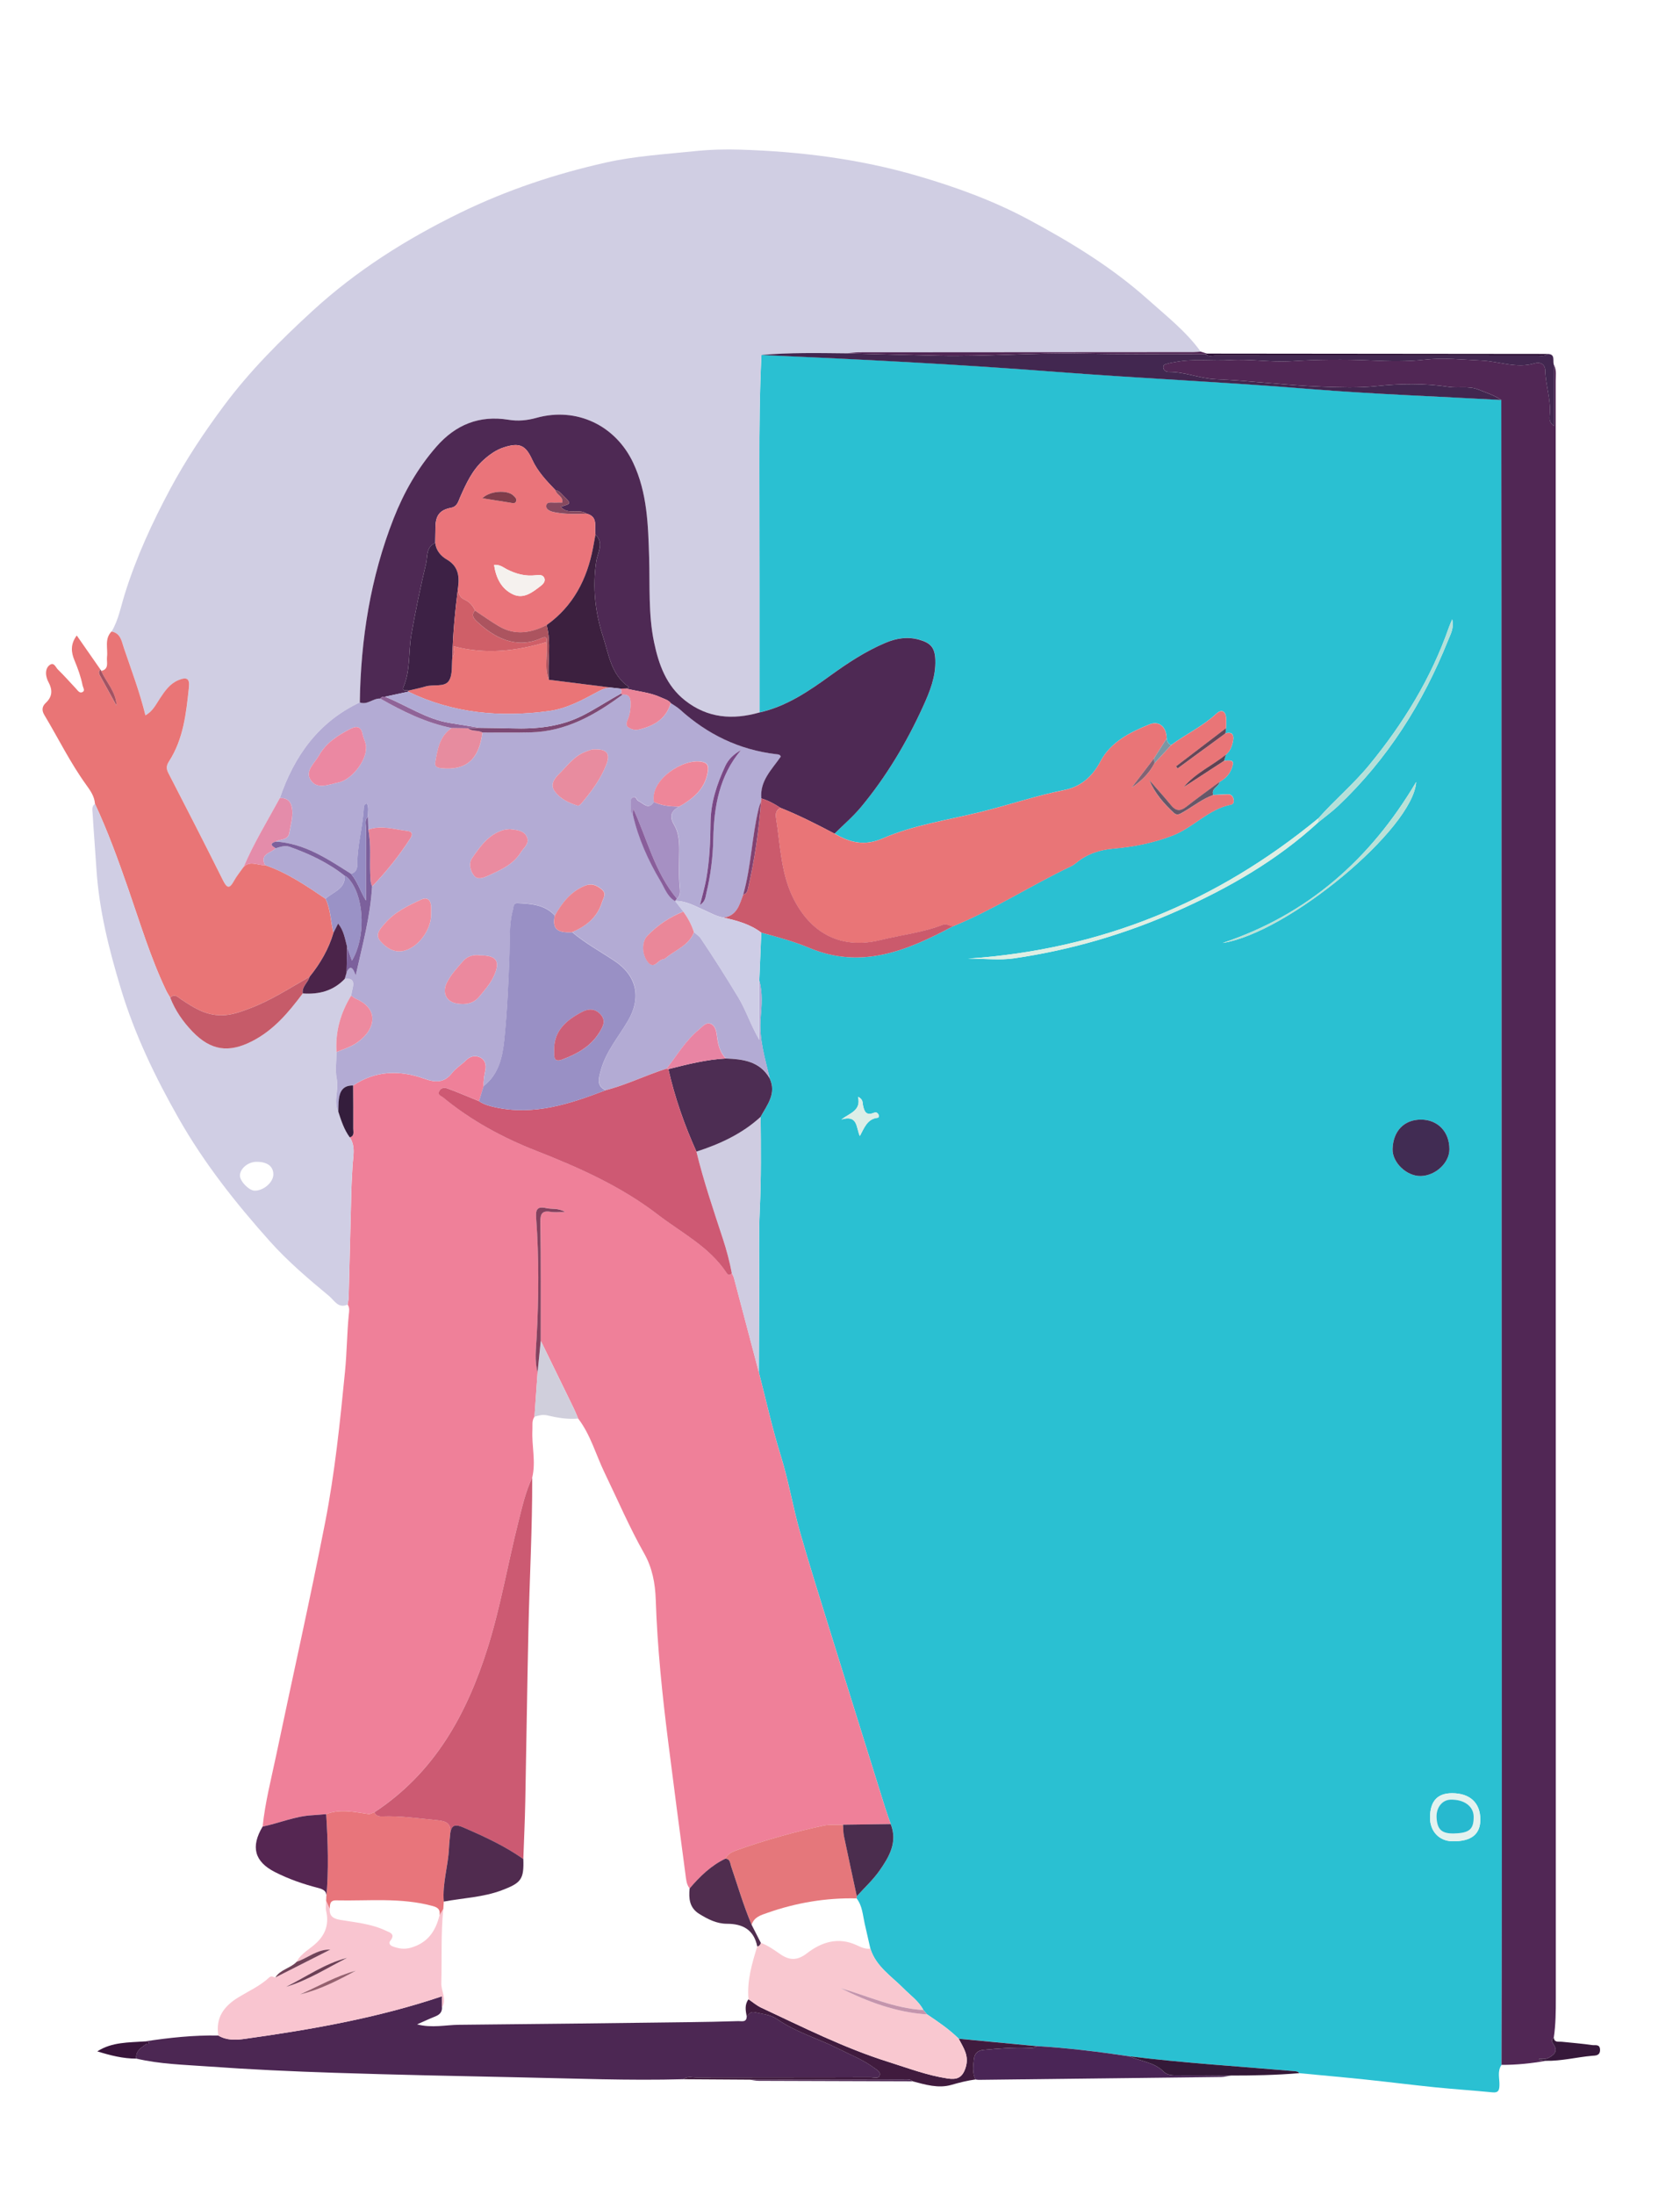 <?xml version="1.0" encoding="UTF-8"?>
<svg id="Layer_2" data-name="Layer 2" xmlns="http://www.w3.org/2000/svg" viewBox="0 0 798 1042">
  <defs>
    <style>
      .cls-1 {
        fill: #341d3c;
      }

      .cls-1, .cls-2, .cls-3, .cls-4, .cls-5, .cls-6, .cls-7, .cls-8, .cls-9, .cls-10, .cls-11, .cls-12, .cls-13, .cls-14, .cls-15, .cls-16, .cls-17, .cls-18, .cls-19, .cls-20, .cls-21, .cls-22, .cls-23, .cls-24, .cls-25, .cls-26, .cls-27, .cls-28, .cls-29, .cls-30, .cls-31, .cls-32, .cls-33, .cls-34, .cls-35, .cls-36, .cls-37, .cls-38, .cls-39, .cls-40, .cls-41, .cls-42, .cls-43, .cls-44, .cls-45, .cls-46, .cls-47, .cls-48, .cls-49, .cls-50, .cls-51, .cls-52, .cls-53, .cls-54, .cls-55, .cls-56, .cls-57, .cls-58, .cls-59, .cls-60, .cls-61, .cls-62, .cls-63, .cls-64, .cls-65, .cls-66, .cls-67, .cls-68, .cls-69, .cls-70, .cls-71, .cls-72, .cls-73, .cls-74, .cls-75, .cls-76, .cls-77, .cls-78, .cls-79, .cls-80, .cls-81, .cls-82, .cls-83, .cls-84, .cls-85, .cls-86, .cls-87, .cls-88, .cls-89 {
        stroke-width: 0px;
      }

      .cls-2 {
        fill: #704359;
      }

      .cls-3 {
        fill: #96606e;
      }

      .cls-4 {
        fill: #d0cfdc;
      }

      .cls-5 {
        fill: #d0cee3;
      }

      .cls-6 {
        fill: #b3abd4;
      }

      .cls-7 {
        fill: #2d1137;
      }

      .cls-8 {
        fill: #e98498;
      }

      .cls-9 {
        fill: #512755;
      }

      .cls-10 {
        fill: #ea8799;
      }

      .cls-11 {
        fill: #3d2145;
      }

      .cls-12 {
        fill: #5e4253;
      }

      .cls-13 {
        fill: #ee8c9d;
      }

      .cls-14 {
        fill: #6c3f55;
      }

      .cls-15 {
        fill: #2ac0d2;
      }

      .cls-16 {
        fill: #e5777b;
      }

      .cls-17 {
        fill: #ea7577;
      }

      .cls-18 {
        fill: #cfcce1;
      }

      .cls-19 {
        fill: #27b9cf;
      }

      .cls-20 {
        fill: #675768;
      }

      .cls-21 {
        fill: #4b244a;
      }

      .cls-22 {
        fill: #bae1d7;
      }

      .cls-23 {
        fill: #a25363;
      }

      .cls-24 {
        fill: #c495ad;
      }

      .cls-25 {
        fill: #cc5a72;
      }

      .cls-26 {
        fill: #cecde6;
      }

      .cls-27 {
        fill: #c65b69;
      }

      .cls-28 {
        fill: #4a2556;
      }

      .cls-29 {
        fill: #86495f;
      }

      .cls-30 {
        fill: #7f3d4b;
      }

      .cls-31 {
        fill: #e884a3;
      }

      .cls-32 {
        fill: #654758;
      }

      .cls-33 {
        fill: #dceee7;
      }

      .cls-34 {
        fill: #cc5f78;
      }

      .cls-35 {
        fill: #ea747a;
      }

      .cls-36 {
        fill: #341938;
      }

      .cls-37 {
        fill: #eb88a2;
      }

      .cls-38 {
        fill: #38153a;
      }

      .cls-39 {
        fill: #502d4f;
      }

      .cls-40 {
        fill: #e97577;
      }

      .cls-41 {
        fill: #a690c3;
      }

      .cls-42 {
        fill: #f5f1ee;
      }

      .cls-43 {
        fill: #e78c9f;
      }

      .cls-44 {
        fill: #4d2d53;
      }

      .cls-45 {
        fill: #d0cee4;
      }

      .cls-46 {
        fill: #ce5973;
      }

      .cls-47 {
        fill: #7d4974;
      }

      .cls-48 {
        fill: #ee8699;
      }

      .cls-49 {
        fill: #f9c5d0;
      }

      .cls-50 {
        fill: #9990c5;
      }

      .cls-51 {
        fill: #eb8598;
      }

      .cls-52 {
        fill: #7c96a3;
      }

      .cls-53 {
        fill: #502b4f;
      }

      .cls-54 {
        fill: #e8757b;
      }

      .cls-55 {
        fill: #ed8a9f;
      }

      .cls-56 {
        fill: #ea8490;
      }

      .cls-57 {
        fill: #b5e0d9;
      }

      .cls-58 {
        fill: #36183a;
      }

      .cls-59 {
        fill: #e88c9f;
      }

      .cls-60 {
        fill: #7c609c;
      }

      .cls-61 {
        fill: #ac545f;
      }

      .cls-62 {
        fill: #b0aad4;
      }

      .cls-63 {
        fill: #4e2954;
      }

      .cls-64 {
        fill: #906498;
      }

      .cls-65 {
        fill: #3c203f;
      }

      .cls-66 {
        fill: #895e9b;
      }

      .cls-67 {
        fill: #794885;
      }

      .cls-68 {
        fill: #836373;
      }

      .cls-69 {
        fill: #ef8099;
      }

      .cls-70 {
        fill: #83415e;
      }

      .cls-71 {
        fill: #b1a9d3;
      }

      .cls-72 {
        fill: #552652;
      }

      .cls-73 {
        fill: #814271;
      }

      .cls-74 {
        fill: #4b2d4e;
      }

      .cls-75 {
        fill: #401b3e;
      }

      .cls-76 {
        fill: #cf5f68;
      }

      .cls-77 {
        fill: #e4f2ef;
      }

      .cls-78 {
        fill: #412c53;
      }

      .cls-79 {
        fill: #cb5a6c;
      }

      .cls-80 {
        fill: #9a92c6;
      }

      .cls-81 {
        fill: #e48caa;
      }

      .cls-82 {
        fill: #958cc3;
      }

      .cls-83 {
        fill: #f9c8d0;
      }

      .cls-84 {
        fill: #422750;
      }

      .cls-85 {
        fill: #ea8ba0;
      }

      .cls-86 {
        fill: #e97576;
      }

      .cls-87 {
        fill: #deeee3;
      }

      .cls-88 {
        fill: #4c2753;
      }

      .cls-89 {
        fill: #eb899e;
      }
    </style>
  </defs>
  <g id="Layer_1-2" data-name="Layer 1">
    <g>
      <path class="cls-15" d="M713.22,980.11c-2.1,3.04-.88,6.47-.98,9.7-.08,2.5-.6,3.61-3.37,3.33-9.05-.89-18.13-1.48-27.17-2.39-11-1.12-21.98-2.52-32.97-3.67-10.52-1.1-21.07-2.03-31.6-3.04-.67-.95-1.71-.9-2.69-.99-26.03-2.27-52.13-3.82-78.07-7.04-14.61-2.15-29.26-3.99-44.01-4.83-12.32-1.17-24.64-2.33-36.96-3.5-4.53-4.48-9.78-8.02-15.03-11.55-.59-.7-1.18-1.4-1.78-2.09-2.18-4.21-6.06-6.85-9.27-10.1-5.81-5.89-13.2-10.47-15.88-18.98-.91-3.97-1.84-7.93-2.72-11.91-.92-4.11-1.1-8.45-3.83-11.97.04-.34.08-.68.11-1.03,3.65-4.05,7.73-7.78,10.83-12.21,4.56-6.52,8.66-13.48,5.27-22.05-.87-2.51-1.8-5-2.59-7.53-8.87-28.36-17.74-56.72-26.55-85.09-4.76-15.34-9.6-30.66-14-46.11-3.4-11.97-5.4-24.28-9.13-36.22-4.06-12.97-6.97-26.31-10.38-39.48.07-13.48.15-26.96.21-40.43.06-12.32-.33-24.65.25-36.94.7-14.64.53-29.25.4-43.88,3.1-5.68,7.65-11.03,4.3-18.24-2.2-9.44-5.16-18.67-4.32-28.7.49-5.82,1.01-11.86-.62-17.7.31-7.6.63-15.21.95-22.81,7.67,2.09,15.38,4.14,22.71,7.22,24.95,10.48,46.86,1.23,68.47-10.29,19.38-7.95,36.98-19.41,55.84-28.38.89-.42,1.75-.98,2.51-1.62,5.17-4.32,11.24-6.26,17.84-6.83,9.63-.82,19.07-2.71,28.07-6.2,9.79-3.79,16.99-12.59,27.76-14.67,1.28-.25,1.41-1.68,1.03-2.94-.39-1.28-1.27-1.97-2.56-1.95-2.32.04-4.64.2-6.96.31-1.2-3.13,2.63-3.83,3-6.2,2.43-1.42,4.43-3.22,5.52-5.91,1.6-3.94,1.06-4.61-3.39-4.09.29-.99.59-1.98.88-2.97,2.03-1.64,2.87-4,3.34-6.37.51-2.57-.06-4.7-3.56-3.71.09-.83.18-1.65.27-2.48,0-1.64.13-3.29,0-4.91-.28-3.51-2.45-3.97-4.62-1.94-6.44,6.02-14.44,9.7-21.43,14.88-1.51-.51-1.96-1.74-2.15-3.15-.13-5.34-3.51-8.54-8.21-6.63-9.24,3.77-18.41,8.32-23.3,17.63-3.79,7.21-9.39,11.96-16.93,13.47-13.54,2.72-26.57,7.17-39.91,10.46-15.62,3.86-31.77,6.15-46.54,12.56-8.78,3.81-15.61,1.95-22.88-2.29,4.21-4.19,8.8-8.07,12.58-12.62,12.08-14.54,21.7-30.67,29.52-47.85,3.17-6.96,6.07-14.09,5.79-21.99-.21-5.78-2.15-8.03-7.57-9.58-5.58-1.59-10.84-.77-16.05,1.43-9.41,3.97-17.87,9.5-26.11,15.48-10.38,7.52-20.97,14.75-33.81,17.61-.01-39.11.02-78.22-.06-117.33-.04-17.46.12-34.91.98-52.35,46.82,2.06,93.62,4.42,140.36,8.04,39.85,3.08,79.8,4.81,119.65,8.07,30.42,2.48,60.95,3.55,91.43,5.25.03,31.12.07,62.23.08,93.35.06,199.19.13,398.39.17,597.58,0,33.11-.09,66.22-.14,99.33ZM626.21,388.43c-48,39.47-102.75,62.26-166.39,66.6,8.28,0,15.16.82,21.79-.14,27.07-3.93,53.16-11.57,78.12-22.74,24.07-10.77,46.8-23.78,66.37-41.76,3.18-2.61,6.54-5.04,9.53-7.86,23.42-22.18,40.26-48.78,52.2-78.58,1.15-2.88,2.94-5.85,1.95-9.96-.69,1.67-1.17,2.7-1.54,3.76-8.47,24.26-21.7,45.73-37.96,65.5-7.41,9.01-16.38,16.48-24.07,25.19ZM688.47,545.51c0-8.3-5.51-14.06-13.48-14.08-8.03-.02-13.27,5.41-13.51,13.99-.18,6.4,6.72,12.97,13.44,12.79,7.03-.19,13.55-6.29,13.55-12.7ZM580.75,447.59c31.04-4.76,90.47-54.2,91.94-76.42-21.89,36.91-51.7,63-91.94,76.42ZM703.16,863.66c0-7.92-4.94-12.52-13.44-12.51-6.96,0-10.41,3.8-10.47,11.5-.05,6.55,4.33,11.22,10.62,11.32,8.9.15,13.29-3.26,13.29-10.32ZM408.42,539.23c2.11-3.85,3.47-8.15,8.57-8.69.49-.05.59-1.09.16-1.74-.54-.81-1.22-.96-2.12-.59-3.67,1.5-4.54-.72-5.14-3.69-.23-1.15.14-2.73-2.33-3.91,1.58,6.57-3.89,7.71-7.91,10.76,7.88-2.31,6.92,3.67,8.76,7.86Z"/>
      <path class="cls-5" d="M361.67,168.5c-.86,17.44-1.01,34.89-.98,52.35.08,39.11.05,78.22.06,117.33-12.69,3.61-24.66,2.73-35.38-5.74-8.89-7.03-12.46-17.02-14.67-27.55-2.79-13.28-1.94-26.83-2.35-40.28-.47-15.31-.84-30.62-7.56-44.9-8.4-17.87-26.97-26.65-45.96-21.38-4.42,1.23-8.72,1.65-13.27.91-13.79-2.23-25.04,2.24-34.26,12.77-8.89,10.16-15.43,21.66-20.32,34.1-11.02,28.03-15.62,57.29-16.07,87.3-19.66,9.27-31.15,25.38-37.98,45.39-5.9,10.84-12.38,21.38-17.23,32.78-1.52,2.17-3.24,4.24-4.52,6.55-2.05,3.72-3.25,3.72-5.21-.22-8.52-17.08-17.24-34.07-26-51.03-1.07-2.08-.9-3.57.33-5.46,6.93-10.7,8.17-23,9.47-35.22.44-4.18-1.07-4.99-5.09-3.3-4.05,1.7-6.39,5.18-8.69,8.66-1.89,2.86-3.37,6.07-6.88,8.01-2.72-11.08-6.67-21.48-10.24-31.99-1.07-3.14-1.51-7.02-5.86-7.8,3.25-5.48,4.37-11.72,6.22-17.68,5.44-17.51,13.08-34.06,21.71-50.16,7.45-13.88,16.18-26.97,25.61-39.61,12.25-16.42,26.61-30.73,41.66-44.55,21.1-19.39,44.95-34.39,70.55-46.86,22-10.71,45.09-18.38,68.91-23.74,13.86-3.12,28.08-3.95,42.2-5.42,7.32-.76,14.59-.96,21.85-.73,28.49.9,56.58,4.41,84.08,12.43,18.23,5.31,36.01,11.78,52.66,20.7,20.13,10.79,39.67,22.66,56.86,38.04,8.77,7.85,18.06,15.07,25.02,24.72-1.16.08-2.31.23-3.47.23-52.93.04-105.86.05-158.79.1-1.98,0-3.95.31-5.93.47-13.5-.14-27-.42-40.47.79Z"/>
      <path class="cls-69" d="M360.44,651.37c3.41,13.18,6.32,26.51,10.38,39.48,3.73,11.94,5.73,24.25,9.13,36.22,4.39,15.45,9.24,30.77,14,46.11,8.8,28.38,17.68,56.73,26.55,85.09.79,2.53,1.73,5.02,2.6,7.53-7.55.1-15.1.21-22.64.31-3.15.13-6.39-.2-9.43.46-13.76,2.98-27.31,6.76-40.6,11.47-2.4.85-4.69,1.71-5.88,4.2-6.82,3.31-12.13,8.43-16.96,14.13-1.54-1.88-1.67-4.26-1.97-6.47-2.8-20.96-5.55-41.93-8.2-62.91-2.84-22.48-5.19-45.01-5.94-67.68-.25-7.67-1.62-15.09-5.47-21.9-7.02-12.41-12.62-25.51-18.82-38.33-4.15-8.59-6.64-18.01-12.55-25.75-.72-1.67-1.38-3.37-2.18-5.01-5.18-10.65-10.39-21.28-15.59-31.92-.01-18.79.14-37.57-.17-56.35-.07-4.34,1.11-5.51,5.14-4.85,1.87.31,3.82.05,6.6.05-3.34-1.99-6.28-1.21-8.94-1.82-4.51-1.04-5.08.86-4.79,4.82,1.36,18.75,1.23,37.51.23,56.29-.3,5.57-1.08,11.26.43,16.83-.5,7.03-.99,14.05-1.49,21.08-1.36,1.92-.86,4.13-.98,6.24-.41,7.54,1.74,15.1-.09,22.63-3.21,6.76-4.77,13.95-6.61,21.19-5.01,19.74-8.36,39.87-14.47,59.36-9.95,31.72-25.28,59.53-53.89,78.31-.93.31-1.9.98-2.77.86-6.72-.94-13.41-2.57-20.12.04-2.28.18-4.56.41-6.84.54-8.09.48-15.53,3.75-23.36,5.37,1.17-11.4,4.05-22.49,6.4-33.66,7.73-36.85,16.03-73.6,23.26-110.54,4.65-23.72,7.11-47.81,9.48-71.89.88-8.94.9-17.92,1.78-26.84.16-1.59.54-3.33-.55-4.84.17-1.14.47-2.28.5-3.42.45-17.03.86-34.06,1.29-51.09.09-3.63.37-7.26.53-10.87.21-4.65,1.65-9.58-1.28-14,2.35-.65,1.63-2.65,1.65-4.15.06-6.82-.03-13.64-.06-20.46,10.67-7.12,22.12-7.39,33.76-3.22,5.26,1.88,9.46,2.11,13.23-2.74,1.8-2.32,4.51-3.9,6.63-6,2.07-2.04,4.5-2.46,6.84-1.28,2.3,1.16,2.84,3.7,2.33,6.09-.53,2.46-.95,4.88-.8,7.4-.73,2.39-1.46,4.78-2.19,7.17-4.91-2-9.79-4.08-14.75-5.94-1.32-.49-3.03-.69-4.01.97-1.25,2.1.76,2.44,1.82,3.31,13.33,11,28.36,19.07,44.35,25.33,20.31,7.95,40.15,16.82,57.52,30.18,11.34,8.73,24.57,15.32,32.76,27.81.66,1,1.59,1.11,2.4.01.33.73.77,1.43.97,2.2,3.97,14.94,7.91,29.89,11.86,44.83Z"/>
      <path class="cls-9" d="M713.22,980.11c.05-33.11.15-66.22.14-99.33-.04-199.19-.11-398.39-.17-597.58-.01-31.12-.05-62.23-.08-93.35-3.42-2.29-7.31-3.55-11.09-5.03-4.47-1.75-9.24-.49-13.81-1.19-11.41-1.75-23-1.58-34.27-.37-8.78.94-17.41.59-26.01.28-16.82-.6-33.57-2.83-50.39-3.54-7.69-.32-14.76-3.57-22.42-3.47-1.02.01-2.38-.61-2.54-2.01-.19-1.68,1.33-1.67,2.35-1.99,1.09-.34,2.25-.48,3.38-.7,8.59-1.67,17.29-.37,25.94-.91,9.69-.6,19.47,1.11,29.08.51,12.63-.78,25.25-.9,37.81-.34,8.67.38,17.29.59,25.83-.38,8.97-1.02,17.78.03,26.66.41,8.46.36,16.74,3.96,25.4,1.31,2.61-.8,4.89.51,4.95,3.33.16,7.13,2.85,13.98,2.15,21.2-.17,1.74-.35,3.69,2.13,5.23v-28.72c1.14,2.37.7,4.9.7,7.36.04,255.79.05,511.58.06,767.37,0,6.32-.02,12.64-.97,18.91-1.42,1.12-.82,2.21-.04,3.39,2.28,3.42-.21,5.1-2.69,6.37-1.18.6-2.83.27-4.27.36-.01.17-.02.34-.04.51,1.09.14,2.18.29,3.26.43-6.96,1.25-13.97,1.96-21.05,1.93Z"/>
      <path class="cls-86" d="M52.98,299.76c4.36.78,4.8,4.66,5.86,7.8,3.57,10.51,7.52,20.9,10.24,31.99,3.51-1.94,4.99-5.16,6.88-8.01,2.31-3.48,4.64-6.95,8.69-8.66,4.02-1.69,5.53-.88,5.09,3.3-1.3,12.22-2.54,24.52-9.47,35.22-1.22,1.89-1.4,3.39-.33,5.46,8.76,16.96,17.48,33.95,26,51.03,1.96,3.94,3.17,3.94,5.21.22,1.27-2.31,3-4.37,4.52-6.55,3.14-3.34,6.83-.63,10.24-.93,10.53,3.61,19.63,9.8,28.72,15.98,2.48,5.08,2.38,10.76,3.76,16.09-2.29,7.81-6.31,14.68-11.4,20.97-9.46,5.38-18.61,11.39-28.9,15.17-4.21,1.55-8.31,3.09-13.12,3.07-7.53-.04-13.14-3.73-18.93-7.57-1.49-.99-3.11-2.93-5.19-.79-.65-1.13-1.39-2.23-1.95-3.41-7.44-15.61-12.39-32.14-18.06-48.41-4.74-13.6-9.63-27.14-15.74-40.21-.21-3.51-2.2-6.28-4.11-8.93-7.61-10.52-13.3-22.17-19.95-33.25-1.38-2.31-.96-4.17.72-5.73,3.23-3.01,3.22-6.24,1.26-9.85-.47-.86-.81-1.83-1.01-2.8-.44-2.1.02-4.29,1.73-5.41,1.98-1.29,2.71,1.22,3.73,2.21,2.98,2.89,5.73,6.02,8.58,9.05.89.94,1.77,2.49,3.22,1.65,1.25-.72.17-2.06-.05-3.15-.81-4.1-2.22-7.99-3.83-11.83-1.62-3.87-2.02-7.69,1.07-11.84,3.82,5.49,7.53,10.81,11.24,16.14-.9.8-.85,1.75-.34,2.69,2.64,4.83,5.31,9.64,7.97,14.46-.23-6.54-4.78-11.01-7.3-16.44,4-.88,2.51-4.23,2.8-6.61.5-4.09-1.32-8.55,2.12-12.12Z"/>
      <path class="cls-45" d="M45.12,381.54c6.11,13.06,11.01,26.61,15.74,40.21,5.67,16.27,10.62,32.8,18.06,48.41.56,1.18,1.3,2.27,1.95,3.41,2.37,6.11,6.05,11.4,10.55,16.07,8.72,9.06,17.22,10.26,28.33,4.59,10.26-5.23,17.36-13.71,24.06-22.67,7.65.57,14.49-1.17,19.95-6.93,3.33-.49,4.6.87,3.8,4.17-.3,1.26-.52,2.54-.78,3.82-5.03,8.21-7.56,17.07-6.93,26.74-.02,4.29-.72,8.72.12,12.83,1.07,5.19-1.72,10.41.7,15.41,1.4,4.27,2.74,8.57,5.47,12.24,2.93,4.42,1.49,9.35,1.28,14-.16,3.61-.44,7.24-.53,10.87-.42,17.03-.84,34.06-1.29,51.09-.03,1.14-.33,2.28-.5,3.42-4.39,2.06-6.39-2.07-8.7-3.98-9.81-8.14-19.58-16.41-28.11-25.93-16.22-18.12-31.26-37.1-43.37-58.37-11.19-19.67-20.94-39.91-27.48-61.55-5.64-18.64-10.41-37.48-11.65-57.09-.55-8.72-1.28-17.44-1.8-26.17-.09-1.57-.55-3.38,1.12-4.59ZM121.85,551.46c-4.04,0-7.95,3.3-7.87,6.62.07,2.68,4.26,6.98,6.89,7.07,4.2.15,8.97-3.92,8.97-7.67,0-3.89-2.85-6.03-7.99-6.02Z"/>
      <path class="cls-88" d="M68.75,968.97c11.59-1.76,23.21-3.02,34.96-2.79,3.96,2.36,8.33,2.17,12.57,1.57,31.58-4.42,62.94-9.86,93.67-20.21,0,1.77,0,3.56,0,5.36.07,2.37-1.34,3.49-3.37,4.29-2.68,1.06-5.29,2.3-8.46,3.69,7.07,1.85,13.52.25,19.95.2,36.24-.32,72.47-.79,108.71-1.24,7.98-.1,15.96-.25,23.93-.51,1.55-.05,3.96.77,3.97-2.26,1.02-1.06,1.93-2.38,3.72-1.97,3.69.85,7.55,1.1,10.81,3.35,9.06,6.24,19.69,9.25,29.41,14.15,5.6,2.82,11.48,5.13,16.55,8.9,1.24.92,3.34,1.87,2.62,3.72-.62,1.59-2.68.77-4.08.77-27.77.05-55.55.04-83.32.09-1.92,0-4.01-.7-5.74.83-25.92.72-51.82-.36-77.72-.88-29.39-.6-58.78-1.21-88.16-2.17-20.06-.65-40.12-1.57-60.14-3.02-11.32-.82-22.75-1.08-33.89-3.72-.41-3.77,2.45-5.24,4.9-7.01.35-.25,1.57.33.96-.78-.19-.36-1.2-.27-1.84-.38Z"/>
      <path class="cls-49" d="M209.95,952.91v-5.36c-30.74,10.35-62.1,15.79-93.67,20.21-4.24.59-8.61.78-12.57-1.57-1.38-8.52,2.64-13.97,9.67-18.23,4.93-2.99,10.28-5.39,14.57-9.41.88-.82,1.88-.19,2.82.07,8.7-4.41,17.41-8.81,26.11-13.22-6.12-.22-10.63,3.97-16,5.81,2.15-4.11,6.37-6.05,9.53-9.1,4.39-4.23,5.86-9.11,4.52-15.02-.35-1.56-.04-3.27-.03-4.91.57,1.27,1.14,2.54,1.71,3.81-.19,3.52,1.6,4.7,4.97,5.28,7.27,1.24,14.74,1.84,21.54,5.07,1.93.91,4.91,1.55,2.28,4.86-.97,1.21-.05,2.24,1.15,2.68,2.8,1.03,5.49,1.51,8.64.6,7.97-2.29,11.79-7.88,13.58-15.42.6-1,1.2-1.99,1.8-2.99-1.19,11.73-.63,23.51-.94,35.27-.1,3.89,2.77,7.67.31,11.58ZM135.9,943.06c10.34-3.07,19.42-8.92,28.96-13.75-10.52,2.65-19.38,9-28.96,13.75ZM142.51,946.67c9.52-2.25,18.03-6.67,26.48-11.25-9.38,2.49-17.75,7.38-26.48,11.25Z"/>
      <path class="cls-54" d="M156.62,905.98c-.57-1.27-1.14-2.54-1.71-3.81.02-.44.05-.88.07-1.32,1.24-13.25.77-26.51-.04-39.76,6.71-2.61,13.4-.97,20.12-.04.87.12,1.84-.56,2.77-.86.7,1.63,2.06,2.03,3.66,1.96,8.79-.35,17.45.99,26.16,1.8,4.72.44,6.72,1.7,6.21,6.37-.2,2.3-.48,4.59-.59,6.89-.4,8.51-3.2,16.78-2.48,25.4-.07,1.15-.14,2.3-.21,3.45-.6,1-1.2,1.99-1.8,2.99.38-2.55-.57-3.61-3.25-4.35-15.13-4.12-30.55-2.34-45.86-2.68-3.01-.07-2.94,1.95-3.05,3.96Z"/>
      <path class="cls-84" d="M738.25,173.48v28.72c-2.48-1.55-2.3-3.5-2.13-5.23.7-7.21-1.99-14.06-2.15-21.2-.06-2.82-2.34-4.13-4.95-3.33-8.66,2.64-16.93-.95-25.4-1.31-8.88-.38-17.69-1.43-26.66-.41-8.54.97-17.16.76-25.83.38-12.56-.55-25.18-.44-37.81.34-9.61.59-19.39-1.12-29.08-.51-8.65.54-17.35-.76-25.94.91-1.13.22-2.29.36-3.38.7-1.02.32-2.55.31-2.35,1.99.16,1.4,1.53,2.02,2.54,2.01,7.66-.1,14.73,3.15,22.42,3.47,16.82.71,33.57,2.94,50.39,3.54,8.6.31,17.23.66,26.01-.28,11.26-1.21,22.86-1.38,34.27.37,4.57.7,9.34-.57,13.81,1.19,3.78,1.48,7.67,2.75,11.09,5.03-30.48-1.7-61.01-2.77-91.43-5.25-39.85-3.25-79.8-4.99-119.65-8.07-46.74-3.61-93.54-5.98-140.36-8.04,13.47-1.22,26.97-.93,40.47-.79,14.57.38,29.13.8,43.7,1.12,22.54.48,45.05-1.46,67.6-1.02,19.74.39,39.49.23,59.24.31,1.24,1.27,2.83.69,4.25.69,51.12.04,102.25.05,153.37.03,1.6,0,3.35.52,4.74-.83,4.24-.03,2.13,3.66,3.21,5.48Z"/>
      <path class="cls-28" d="M492.35,971.19c14.76.84,29.4,2.68,44.01,4.83,5.41,2.43,11.75,2.74,16.27,7.21,1.8,1.78,4.09,1.86,6.48,1.85,8.48-.04,16.95.06,25.43.11-1.46.23-2.93.64-4.39.66-38.43.48-76.86.93-115.3,1.36-.49,0-.99-.12-1.48-.18-1.61-3.14-1.11-6.52-.74-9.76.27-2.37,1.63-4.01,4.59-4.28,6.96-.64,13.9-1.21,20.9-.94,1.44.06,3.02.42,4.22-.85Z"/>
      <path class="cls-72" d="M154.94,861.09c.81,13.25,1.28,26.51.04,39.76.53-2.96-1.2-4.04-3.71-4.69-7.17-1.83-14.14-4.24-20.74-7.61-9.66-4.93-11.52-11.99-5.79-21.55,7.83-1.62,15.27-4.89,23.36-5.37,2.28-.13,4.56-.36,6.84-.54Z"/>
      <path class="cls-75" d="M492.35,971.19c-1.2,1.28-2.79.91-4.22.85-7-.27-13.94.3-20.9.94-2.96.27-4.32,1.91-4.59,4.28-.37,3.24-.87,6.62.74,9.76-3.91.53-7.67,1.48-11.48,2.58-6.15,1.78-12.38-.1-18.44-1.71-.9-.97-2.1-.87-3.25-.86-24.73.03-49.45.06-74.18.09-10.46-.07-20.92-.13-31.38-.2,1.73-1.53,3.82-.83,5.74-.83,27.77-.06,55.55-.04,83.32-.09,1.4,0,3.46.82,4.08-.77.72-1.86-1.38-2.8-2.62-3.72-5.07-3.77-10.95-6.08-16.55-8.9-9.71-4.9-20.34-7.9-29.41-14.15-3.26-2.25-7.13-2.5-10.81-3.35-1.79-.41-2.69.91-3.72,1.97-.52-2.79-1.06-5.58.86-8.11,1.98,1.33,3.83,2.95,5.96,3.95,19.83,9.26,39.4,19.15,60.36,25.74,9.34,2.93,18.53,6.45,28.28,7.91,4.22.63,6.94-.18,8.52-5.13,1.81-5.69-1.05-9.45-3.27-13.74,12.32,1.16,24.64,2.33,36.96,3.5Z"/>
      <path class="cls-36" d="M584.54,985.18c-8.48-.05-16.95-.14-25.43-.11-2.39.01-4.68-.07-6.48-1.85-4.52-4.47-10.86-4.78-16.27-7.21,25.95,3.23,52.04,4.78,78.07,7.04.98.09,2.02.04,2.69.99-10.84.91-21.7,1.14-32.58,1.13Z"/>
      <path class="cls-9" d="M572.68,168.11c-19.75-.08-39.5.08-59.24-.31-22.55-.45-45.06,1.5-67.6,1.02-14.57-.31-29.13-.74-43.7-1.12,1.97-.16,3.95-.47,5.93-.47,52.93-.05,105.86-.07,158.79-.1,1.16,0,2.31-.15,3.47-.23,1.01.31,2.01.63,3.02.94-.21.11-.43.2-.66.27Z"/>
      <path class="cls-7" d="M572.68,168.11c.23-.07.45-.16.66-.27,53.9.05,107.8.11,161.71.16-1.39,1.35-3.14.83-4.74.83-51.12.02-102.25.01-153.37-.03-1.42,0-3.01.58-4.25-.69Z"/>
      <path class="cls-58" d="M734.27,978.18c-1.09-.14-2.18-.29-3.26-.43.01-.17.02-.34.04-.51,1.44-.09,3.09.24,4.27-.36,2.48-1.27,4.96-2.95,2.69-6.37-.79-1.18-1.38-2.28.04-3.39.25,2.53,2.22,1.86,3.74,2.01,4.9.51,9.82.9,14.7,1.6,1.27.18,3.48-.6,3.53,2.24.05,2.92-2.41,2.71-3.73,2.82-7.35.65-14.57,2.54-22,2.39Z"/>
      <path class="cls-38" d="M68.75,968.97c.64.11,1.65.03,1.84.38.61,1.11-.61.53-.96.78-2.45,1.77-5.31,3.24-4.9,7.01-6.31,0-12.35-1.52-18.51-3.45,6.93-4.46,14.83-4.18,22.54-4.72Z"/>
      <path class="cls-88" d="M356.02,987.13c24.73-.03,49.45-.07,74.18-.09,1.15,0,2.35-.1,3.25.86-24.35-.07-48.69-.13-73.04-.24-1.46,0-2.93-.35-4.39-.53Z"/>
      <path class="cls-2" d="M140.89,931.2c5.36-1.84,9.87-6.03,16-5.81-8.7,4.41-17.41,8.81-26.11,13.22,2.41-3.79,7.17-4.36,10.12-7.41Z"/>
      <path class="cls-23" d="M48.06,318.5c2.52,5.43,7.07,9.91,7.3,16.44-2.66-4.82-5.33-9.63-7.97-14.46-.51-.93-.57-1.89.34-2.69.18.2.29.43.34.7Z"/>
      <path class="cls-6" d="M160.68,527.6c-2.42-5,.37-10.22-.7-15.41-.85-4.11-.14-8.54-.12-12.83,2.85-1.21,5.89-2.11,8.52-3.69,9.65-5.81,12.56-16.35.91-21.47-.89-.39-1.67-1.05-2.5-1.58.26-1.27.47-2.55.78-3.82.79-3.29-.47-4.66-3.8-4.17.29-.98.58-1.95.87-2.93,1.68-3.85,3.1-2.45,4.33,1.31,3.32-14.7,6.99-28.21,7.8-42.25,6.81-7.02,12.86-14.64,18.18-22.85,1.24-1.91.9-3.22-1.42-3.49-6.17-.71-12.3-2.89-18.57-.6-.06-2.05-.12-4.09-.18-6.14-.09-2.09.53-4.24-.45-6.26-1.11.21-1.42.98-1.46,1.83-.46,9.06-3.14,17.86-3.12,26.99,0,2.06-.59,3.99-3.06,4.49-11.09-7.02-22.01-14.45-35.74-15.25,2.16-1.42,5.92-.4,6.51-4.21.55-3.57,1.73-7.06,1.4-10.75-.33-3.63-1.96-5.87-5.91-5.73,6.83-20.01,18.33-36.12,37.98-45.39,3.61,1.36,6.33-2.05,9.74-1.83,10.69,6.14,21.7,11.49,33.89,13.99-5.79,3.89-6.72,10.13-7.77,16.27-.38,2.25,1.13,2.62,3.03,2.81,11.61,1.16,17.78-4.2,19.33-16.95,7.62-.01,15.24.11,22.86-.07,16.85-.39,30.68-8.27,43.75-17.94,2.81-.22,3.76,1.23,3.82,3.88.05,2.51-.23,4.92-1.1,7.27-.56,1.52-1.66,3.29.1,4.47,1.41.95,3.04,1.43,5.1.93,7.14-1.74,12.74-5.05,14.96-12.55,1.49,1.04,3.11,1.93,4.45,3.13,13,11.75,28.04,19.05,45.52,21.14.85.1,2.01.05,2.28,1.18-4.25,6.16-9.99,11.47-9.21,19.82-.05.48-.1.96-.15,1.44-.37,1.07-.81,2.13-1.08,3.23-3.3,13.5-3.56,27.56-7.37,40.97-1.76,4.79-2.99,10.02-9.29,10.94-3.32-.45-6.15-2.15-9.15-3.47-4.45-1.95-8.76-4.5-13.87-4.43.27-.37.53-.73.8-1.1,1.68-1.31,1.58-3.34,1.4-4.99-.66-6.13-.28-12.26-.26-18.38.01-4.07-.42-8.24-2.38-11.52-2.56-4.31-1.49-6.68,2.32-8.82,6.7-3.78,12.34-8.4,13.63-16.65.39-2.52,0-4.09-2.92-4.62-9.05-1.65-24.65,8.66-22.68,19.05-2.73,4.12-5.04.56-7.44-.47-.93-.39-.97-2.41-2.52-1.7-1.23.56-1.1,1.94-1.03,3.06.12,1.73-.62,3.66.97,5.11,2.56,11.29,7.24,21.72,13.14,31.6,2,3.35,3.23,7.34,6.92,9.49,1.3,1.66,2.6,3.31,3.9,4.97-6.5,2.6-12.22,6.41-17.07,11.44-2.76,2.87-2.66,8.77.13,12.39,3.12,4.05,4.92-1.1,7.46-1.24.45-.02.93-.38,1.3-.69,4.6-3.83,10.86-5.86,13.24-12.12,1.09,1,2.43,1.83,3.24,3.03,6.19,9.16,12.08,18.5,17.81,27.97,3.68,6.09,5.79,12.93,9.98,20.13v-28.14c1.63,5.84,1.1,11.88.62,17.7-.84,10.02,2.13,19.25,4.32,28.7-4.69-8.18-12.65-9.13-20.89-9.46-2.99-3.1-3.74-7.02-4.25-11.1-.26-2.11-.88-4.6-2.97-5.37-2.25-.83-3.8,1.35-5.44,2.69-6.36,5.19-10.47,12.23-15.41,18.59-9.8,3.06-19.02,7.74-29,10.26-4.62-2.16-3.17-5.96-2.28-9.35,2.35-8.99,8.47-15.97,13.02-23.79,6.31-10.85,4.02-21.19-6.22-28.07-6.82-4.58-14.08-8.49-20.39-13.81,6.59-2.84,11.89-6.92,14.14-14.15.67-2.15,2.41-4.07-.15-6.17-2.47-2.04-4.86-3.01-8.14-1.63-6.67,2.8-10.68,8.09-14.08,14.06-4.79-5.23-11.25-5.55-17.66-5.9-2.12-.12-1.86,1.68-2.25,3.13-1.87,6.96-1.37,14.2-1.63,21.19-.49,13.55-1.07,27.1-2.46,40.56-.84,8.16-2.63,16.4-9.83,21.94-.14-2.51.28-4.94.8-7.4.51-2.39-.02-4.93-2.33-6.09-2.34-1.18-4.77-.76-6.84,1.28-2.12,2.1-4.83,3.68-6.63,6-3.77,4.85-7.97,4.62-13.23,2.74-11.64-4.17-23.08-3.91-33.76,3.22-4.53-.18-6.32,2.55-6.78,6.54-.22,1.92-.19,3.88-.27,5.82ZM173.86,355.19c.27-2.2-1.17-4.39-1.65-6.8-.78-3.84-3.05-3.83-5.78-2.43-5.94,3.05-11.54,6.61-14.92,12.63-2.08,3.71-6.93,7.43-3.81,11.85,3.16,4.48,8.66,1.81,13.01.98,6.17-1.18,13.19-10.11,13.15-16.23ZM282.79,355.7c-1.56-.17-3.06.52-4.62,1.09-5.4,1.99-8.6,6.6-12.46,10.39-2.33,2.28-4.53,5.14-2.29,8.28,2.61,3.67,6.73,5.66,11.04,6.96.41.12,1.21-.5,1.61-.97,4.83-5.67,9.27-11.65,11.98-18.64,1.95-5.05.23-7.2-5.25-7.12ZM204.76,434.22c0-1.5.14-3.01-.03-4.49-.31-2.77-2.04-3.93-4.55-2.78-6.35,2.91-12.72,5.94-17.37,11.38-1.95,2.28-4.91,5.07-2.19,8.28,2.7,3.18,6.46,5.68,10.92,4.76,6.95-1.43,13.25-9.92,13.23-17.16ZM228.09,453.48c-2.79-.46-5.89.17-8.13,2.71-2.83,3.22-5.79,6.39-7.73,10.31-2.23,4.49-.38,8.87,4.51,9.77,4.05.74,8.07.26,10.91-3.21,2.49-3.05,5.16-5.95,6.86-9.63,3.24-7,1.6-9.96-6.42-9.95ZM242.13,393.56c-1.03.14-2.05.15-2.99.42-7.09,2.04-11.05,7.81-14.9,13.34-1.69,2.43-.95,6.15,1.05,8.45,1.68,1.94,4.47.86,6.54-.09,5.84-2.68,11.81-5.17,15.5-11.03,1.48-2.36,4.36-4.31,2.95-7.37-1.5-3.26-5.04-3.33-8.15-3.72ZM351.94,356.06c-3.31,1.84-5.95,4.28-7.52,7.66-3.92,8.49-6.83,17.27-6.92,26.73-.08,8.96-.48,17.9-2.04,26.74-.71,3.98-1.88,7.87-2.98,12.35,2.57-1.59,2.58-3.76,3.02-5.58,2.08-8.56,3.11-17.23,3.31-26.07.33-15.13,2.89-29.67,13.12-41.83Z"/>
      <path class="cls-63" d="M361.64,378.97c-.78-8.35,4.95-13.66,9.21-19.82-.26-1.14-1.43-1.08-2.28-1.18-17.48-2.09-32.52-9.39-45.52-21.14-1.34-1.21-2.96-2.1-4.45-3.13-1.2-1.48-3.02-1.91-4.64-2.66-5.26-2.44-11.06-2.81-16.59-4.23.47-.26,1.76-.48,1.27-.81-8.38-5.72-9.41-15.25-12.18-23.74-3.8-11.66-5.07-23.56-3.22-35.93.58-3.86,3.84-8.58-.39-12.56-.7-3.61,1.56-8.48-4.21-9.95-3.64-2.66-8.97.85-12.3-3.32,5.03-1.39,5.06-1.47,1.44-5.01-1.16-1.13-2.11-2.59-3.93-2.82-4.24-4.42-8.48-8.83-11.08-14.54-3.13-6.88-6.04-8.13-13.32-5.83-3.69,1.17-6.79,3.37-9.66,5.93-5.49,4.89-8.41,11.36-11.3,17.91-.86,1.95-1.29,4.32-4.3,4.89-5.41,1.03-7.31,3.75-7.35,9.29-.01,2.48-.08,4.96-.12,7.44-4.48,1.9-3.53,6.32-4.36,9.79-2.65,11.07-4.94,22.21-6.94,33.43-1.48,8.29-.39,16.93-3.7,24.92-1.04,2.51,1.4,1.41,2.28,1.92-.02.17-.05.34-.11.5-3.68.8-7.36,1.59-11.03,2.39-.9-.12-1.68.08-2.23.87-3.4-.22-6.12,3.19-9.73,1.83.45-30,5.05-59.26,16.07-87.3,4.89-12.44,11.43-23.94,20.32-34.1,9.22-10.53,20.47-15,34.26-12.77,4.55.74,8.85.32,13.27-.91,19-5.27,37.56,3.51,45.96,21.38,6.72,14.28,7.09,29.59,7.56,44.9.41,13.45-.44,27,2.35,40.28,2.21,10.53,5.77,20.52,14.67,27.55,10.71,8.47,22.69,9.35,35.38,5.74,12.84-2.86,23.43-10.1,33.81-17.61,8.25-5.97,16.7-11.51,26.11-15.48,5.21-2.19,10.47-3.02,16.05-1.43,5.42,1.55,7.37,3.8,7.57,9.58.28,7.9-2.62,15.03-5.79,21.99-7.82,17.18-17.44,33.31-29.52,47.85-3.78,4.55-8.36,8.43-12.58,12.62-8.38-4.43-16.83-8.72-25.65-12.24-2.85-1.87-5.81-3.51-9.11-4.48Z"/>
      <path class="cls-40" d="M370.75,383.45c8.82,3.52,17.27,7.82,25.65,12.24,7.27,4.24,14.1,6.1,22.88,2.29,14.77-6.41,30.92-8.7,46.54-12.56,13.35-3.3,26.38-7.75,39.91-10.46,7.54-1.51,13.14-6.26,16.93-13.47,4.9-9.31,14.06-13.86,23.3-17.63,4.7-1.91,8.08,1.29,8.21,6.63-2,3.15-4,6.29-6,9.44-3.55,4.64-7.1,9.28-10.65,13.92,4.57-3.09,8.39-6.75,10.86-11.6,2.65-2.87,5.29-5.74,7.94-8.6,6.98-5.18,14.99-8.86,21.43-14.88,2.17-2.03,4.34-1.57,4.62,1.94.13,1.63,0,3.28,0,4.92-7.93,6.05-15.86,12.11-23.79,18.16l.77.99c7.58-5.56,15.17-11.12,22.75-16.67,3.5-1,4.07,1.14,3.56,3.71-.47,2.37-1.31,4.73-3.34,6.37-6.56,5.31-14.51,8.74-20.08,15.45,6.4-4.16,12.8-8.32,19.2-12.48,4.45-.52,4.99.16,3.39,4.09-1.09,2.69-3.09,4.49-5.52,5.91-5.3,3.94-10.67,7.79-15.89,11.85-2.77,2.16-4.88,2.05-7.15-.73-3.33-4.09-6.89-7.99-10.35-11.97,2.61,6.23,6.88,11.13,11.69,15.59,1.57,1.45,3.02.38,4.49-.46,4.72-2.72,8.99-6.23,14.21-8.07,2.32-.11,4.64-.27,6.96-.31,1.29-.02,2.17.67,2.56,1.95.38,1.26.24,2.69-1.03,2.94-10.77,2.09-17.98,10.88-27.76,14.67-8.99,3.49-18.43,5.38-28.07,6.2-6.6.56-12.67,2.51-17.84,6.83-.76.63-1.61,1.19-2.51,1.62-18.86,8.97-36.46,20.43-55.84,28.38-1.67.15-3.09-1.39-4.83-.71-9.6,3.75-19.84,4.85-29.76,7.3-17.85,4.41-32.22-2.41-40.85-18.81-6.53-12.4-6.62-26.07-8.77-39.36-.31-1.91.16-3.66,2.17-4.57Z"/>
      <path class="cls-83" d="M455.39,967.69c2.22,4.29,5.08,8.05,3.27,13.74-1.57,4.95-4.29,5.76-8.52,5.13-9.75-1.46-18.94-4.98-28.28-7.91-20.96-6.59-40.53-16.48-60.36-25.74-2.14-1-3.98-2.62-5.96-3.95-.81-8.72,1.64-16.91,4.15-25.09.96-.17,1.46-.79,1.7-1.69,3.46,1.24,6.37,3.42,9.37,5.46,4.25,2.89,7.95,3.05,12.52-.48,6.86-5.31,14.77-7.92,23.53-3.92,2.06.94,4.19,2.01,6.61,1.71,2.68,8.51,10.07,13.1,15.88,18.99,3.22,3.26,7.1,5.89,9.27,10.11-13.84-.75-26.32-6.65-39.39-10.4,13.02,6.51,26.47,11.53,41.17,12.49,5.26,3.53,10.51,7.07,15.03,11.55Z"/>
      <path class="cls-16" d="M344.54,882.24c1.19-2.49,3.48-3.35,5.88-4.2,13.28-4.71,26.83-8.49,40.6-11.47,3.03-.66,6.28-.33,9.43-.46.13,1.8.07,3.64.43,5.39,1.98,9.53,4.06,19.04,6.11,28.56-.04.34-.08.68-.12,1.03-14.53-.33-28.62,2.04-42.31,6.84-3.06,1.07-6.39,1.97-7.53,5.68-3.84-9.06-6.57-18.52-9.76-27.82-.49-1.42-.4-3.48-2.73-3.55Z"/>
      <path class="cls-18" d="M360.44,651.37c-3.95-14.95-7.89-29.89-11.86-44.83-.2-.77-.64-1.47-.97-2.2-1.04-5.55-2.49-10.99-4.25-16.35-4.49-13.69-9.15-27.34-12.56-41.36,11.18-3.63,21.72-8.45,30.5-16.52.13,14.63.3,29.25-.4,43.88-.59,12.29-.2,24.63-.25,36.94-.06,13.48-.14,26.96-.21,40.43Z"/>
      <path class="cls-79" d="M370.75,383.45c-2.01.91-2.48,2.66-2.17,4.57,2.15,13.29,2.24,26.96,8.77,39.36,8.63,16.4,22.99,23.22,40.85,18.81,9.92-2.45,20.16-3.54,29.76-7.3,1.74-.68,3.16.85,4.83.71-21.6,11.51-43.52,20.77-68.47,10.29-7.34-3.08-15.04-5.13-22.71-7.22-5.3-4.01-11.53-5.7-17.86-7.11,6.3-.93,7.54-6.16,9.29-10.94,1.64-.3,2.01-1.73,2.29-2.96,3.14-13.58,5.1-27.34,6.17-41.24.05-.48.1-.96.15-1.44,3.29.97,6.26,2.61,9.11,4.48Z"/>
      <path class="cls-44" d="M361.3,530.11c-8.78,8.07-19.32,12.89-30.5,16.52-5.7-12.63-10.25-25.65-13.33-39.16,8.97-2.26,17.94-4.54,27.24-5.06,8.24.33,16.2,1.29,20.88,9.46,3.35,7.21-1.19,12.55-4.3,18.24Z"/>
      <path class="cls-26" d="M343.74,435.55c6.33,1.41,12.56,3.1,17.86,7.11-.32,7.6-.63,15.21-.95,22.81,0,8.94,0,17.88,0,28.14-4.19-7.2-6.3-14.04-9.98-20.13-5.72-9.47-11.62-18.81-17.81-27.97-.81-1.19-2.14-2.03-3.24-3.03-1.13-3.55-2.88-6.79-5.07-9.79-1.3-1.66-2.6-3.31-3.9-4.97,0,0,.06-.08.06-.08,5.11-.07,9.42,2.48,13.87,4.43,3,1.32,5.83,3.02,9.15,3.47Z"/>
      <path class="cls-78" d="M688.47,545.51c0,6.41-6.52,12.51-13.55,12.7-6.72.18-13.62-6.39-13.44-12.79.24-8.59,5.48-14.01,13.51-13.99,7.97.02,13.49,5.78,13.48,14.08Z"/>
      <path class="cls-74" d="M406.98,900.06c-2.05-9.52-4.13-19.03-6.11-28.56-.36-1.75-.3-3.59-.43-5.39,7.55-.1,15.1-.21,22.64-.31,3.39,8.57-.71,15.53-5.27,22.05-3.1,4.43-7.19,8.17-10.83,12.21Z"/>
      <path class="cls-87" d="M626.11,390.38c-19.57,17.98-42.3,30.99-66.37,41.76-24.96,11.17-51.05,18.81-78.12,22.74-6.63.96-13.52.14-21.79.14,63.63-4.34,118.39-27.13,166.38-66.6-.03.65-.07,1.3-.1,1.95Z"/>
      <path class="cls-57" d="M626.11,390.38c.03-.65.07-1.3.1-1.95,7.69-8.71,16.66-16.18,24.07-25.19,16.26-19.76,29.5-41.24,37.96-65.5.37-1.07.85-2.1,1.54-3.76.99,4.11-.8,7.08-1.95,9.96-11.94,29.81-28.78,56.4-52.2,78.58-2.98,2.82-6.34,5.25-9.53,7.86Z"/>
      <path class="cls-22" d="M580.75,447.59c40.24-13.43,70.05-39.51,91.94-76.42-1.46,22.23-60.9,71.67-91.94,76.42Z"/>
      <path class="cls-77" d="M703.16,863.66c0,7.05-4.39,10.46-13.29,10.32-6.28-.1-10.66-4.78-10.62-11.32.06-7.7,3.5-11.49,10.47-11.5,8.5-.01,13.43,4.59,13.44,12.51ZM690.86,870.26c7.15-.21,9.2-2.01,9.13-8.02-.06-4.92-4.63-8.23-11.07-8-3.93.14-6.79,3.81-6.55,8.43.29,5.81,2.49,7.77,8.49,7.6Z"/>
      <path class="cls-33" d="M408.42,539.23c-1.84-4.19-.88-10.17-8.76-7.86,4.02-3.05,9.49-4.19,7.91-10.76,2.47,1.18,2.1,2.76,2.33,3.91.59,2.97,1.46,5.19,5.14,3.69.9-.37,1.58-.22,2.12.59.43.65.32,1.69-.16,1.74-5.1.54-6.46,4.83-8.57,8.69Z"/>
      <path class="cls-24" d="M440.35,956.15c-14.69-.96-28.15-5.98-41.17-12.49,13.07,3.74,25.54,9.65,39.39,10.4.59.7,1.18,1.4,1.78,2.09Z"/>
      <path class="cls-20" d="M576.31,377.33c-5.21,1.85-9.49,5.36-14.21,8.07-1.48.85-2.93,1.92-4.49.46-4.8-4.46-9.08-9.36-11.69-15.59,3.46,3.98,7.02,7.89,10.35,11.97,2.26,2.77,4.37,2.89,7.15.73,5.21-4.06,10.58-7.91,15.89-11.85-.37,2.37-4.2,3.07-3,6.2Z"/>
      <path class="cls-32" d="M582.11,348.08c-7.58,5.56-15.17,11.12-22.75,16.67l-.77-.99c7.93-6.05,15.86-12.11,23.79-18.16-.09.83-.18,1.65-.27,2.48Z"/>
      <path class="cls-12" d="M581.45,361.13c-6.4,4.16-12.8,8.32-19.2,12.48,5.57-6.71,13.52-10.14,20.08-15.45-.29.99-.59,1.98-.88,2.97Z"/>
      <path class="cls-52" d="M556.33,353.63c-2.65,2.87-5.29,5.74-7.94,8.6-.07-.77-.14-1.54-.21-2.31,2-3.15,4-6.29,6-9.44.19,1.41.64,2.64,2.15,3.15Z"/>
      <path class="cls-81" d="M132.92,378.79c3.95-.14,5.59,2.1,5.91,5.73.33,3.69-.84,7.18-1.4,10.75-.59,3.81-4.35,2.79-6.51,4.21-3.23,1.08-1.72,2.12.03,3.16-2.17,2.36-7.72,2.59-5.02,8.01-3.41.3-7.1-2.42-10.24.93,4.85-11.4,11.33-21.94,17.23-32.78Z"/>
      <path class="cls-25" d="M252.8,701.34c.07,24.12-1.26,48.21-1.8,72.32-.6,27.11-.95,54.22-1.49,81.34-.18,9.14-.61,18.28-.93,27.42-8.8-6.22-18.52-10.68-28.37-14.94-3.59-1.55-5.81-1.63-6.35,2.86.51-4.67-1.49-5.93-6.21-6.37-8.71-.81-17.37-2.15-26.16-1.8-1.61.06-2.97-.33-3.66-1.96,28.61-18.78,43.94-46.59,53.89-78.31,6.11-19.49,9.47-39.62,14.47-59.36,1.84-7.24,3.4-14.43,6.61-21.19Z"/>
      <path class="cls-46" d="M317.47,507.47c3.08,13.52,7.63,26.54,13.33,39.16,3.41,14.02,8.07,27.67,12.56,41.36,1.76,5.37,3.21,10.8,4.25,16.35-.8,1.1-1.74.99-2.4-.01-8.18-12.49-21.41-19.09-32.76-27.81-17.37-13.36-37.22-22.23-57.52-30.18-15.99-6.26-31.02-14.34-44.35-25.33-1.06-.87-3.07-1.22-1.82-3.31.99-1.65,2.69-1.46,4.01-.97,4.96,1.85,9.84,3.94,14.75,5.94,2.36,1.62,5.03,2.33,7.79,2.93,18.49,4.02,35.47-1.67,52.33-8.11,9.98-2.53,19.21-7.2,29-10.26.27.11.54.18.82.24Z"/>
      <path class="cls-50" d="M287.65,517.49c-16.86,6.44-33.83,12.13-52.33,8.11-2.76-.6-5.43-1.32-7.79-2.93.73-2.39,1.46-4.78,2.18-7.17,7.2-5.54,8.99-13.78,9.83-21.94,1.39-13.47,1.98-27.01,2.46-40.56.25-6.99-.25-14.23,1.63-21.19.39-1.45.13-3.24,2.25-3.13,6.41.35,12.86.67,17.66,5.9-1.31,6.17.93,8.32,8.23,7.9,6.31,5.32,13.58,9.24,20.39,13.81,10.24,6.88,12.53,17.22,6.22,28.07-4.55,7.82-10.67,14.8-13.02,23.79-.88,3.38-2.34,7.18,2.28,9.35ZM263.26,499.64c-.16,2.6.25,4.6,3.84,3.26,7.13-2.68,13.57-6.22,17.69-12.98,1.71-2.8,3.21-5.54.37-8.56-2.63-2.81-5.78-2.56-8.68-1.05-7.72,4.03-13.93,9.3-13.21,19.34Z"/>
      <path class="cls-39" d="M359.69,923.88c-1.58-7.86-6.81-10.74-14.35-10.75-4.92,0-9.17-2.18-13.25-4.72-4.62-2.88-4.99-7.28-4.52-12.04,4.83-5.7,10.14-10.83,16.96-14.13,2.34.07,2.25,2.14,2.73,3.55,3.18,9.3,5.92,18.76,9.76,27.82,1.45,2.85,2.91,5.72,4.37,8.58-.24.9-.74,1.52-1.7,1.69Z"/>
      <path class="cls-4" d="M274.62,673.33c-4.96.47-9.84-.37-14.59-1.49-2.34-.55-4.16.04-6.17.62.5-7.03.99-14.05,1.49-21.08.5-4.99,1-9.98,1.5-14.97,5.2,10.64,10.41,21.27,15.59,31.92.8,1.64,1.46,3.34,2.18,5.01Z"/>
      <path class="cls-1" d="M160.68,527.6c.08-1.94.05-3.89.27-5.82.46-3.99,2.25-6.72,6.78-6.54.03,6.82.12,13.64.06,20.46-.01,1.49.7,3.49-1.65,4.15-2.72-3.67-4.07-7.97-5.47-12.24Z"/>
      <path class="cls-70" d="M256.85,636.41c-.5,4.99-1,9.98-1.5,14.97-1.5-5.57-.73-11.25-.43-16.82,1.01-18.78,1.13-37.54-.23-56.29-.29-3.96.28-5.86,4.79-4.82,2.66.61,5.6-.17,8.94,1.82-2.78,0-4.74.26-6.6-.05-4.03-.67-5.21.51-5.14,4.85.31,18.78.16,37.57.17,56.35Z"/>
      <path class="cls-27" d="M143.8,471.55c-6.7,8.96-13.8,17.44-24.06,22.67-11.11,5.67-19.61,4.47-28.33-4.59-4.5-4.67-8.18-9.96-10.55-16.07,2.08-2.14,3.7-.2,5.19.79,5.79,3.85,11.4,7.53,18.93,7.57,4.81.03,8.91-1.52,13.12-3.07,10.29-3.78,19.44-9.79,28.9-15.17-.7,2.77-3.75,4.59-3.21,7.87Z"/>
      <path class="cls-71" d="M125.93,410.64c-2.7-5.42,2.86-5.65,5.02-8.01,2.2-.66,4.36-1.5,6.73-.65,9.33,3.35,18.24,7.51,26.05,13.73.33,6.43-5.65,7.62-9.09,10.91-9.1-6.19-18.19-12.37-28.72-15.98Z"/>
      <path class="cls-80" d="M154.66,426.62c3.44-3.3,9.41-4.48,9.09-10.91,1.3.51,2.08,1.58,2.88,2.66,6.61,8.93,6.94,26.99.55,37.6-.81-2.28-1.56-4.42-2.32-6.56-.99-3.71-1.49-7.61-4.26-11.05-.87,1.74-1.53,3.05-2.18,4.36-1.37-5.34-1.28-11.01-3.76-16.09Z"/>
      <path class="cls-21" d="M158.42,442.71c.66-1.31,1.31-2.62,2.18-4.36,2.77,3.44,3.27,7.35,4.26,11.05-.08,4.1-.15,8.19-.23,12.28-.29.98-.58,1.95-.87,2.93-5.45,5.75-12.3,7.5-19.95,6.93-.54-3.28,2.51-5.1,3.21-7.87,5.09-6.29,9.11-13.16,11.4-20.97Z"/>
      <path class="cls-55" d="M166.78,472.61c.83.53,1.6,1.19,2.5,1.58,11.65,5.12,8.74,15.66-.91,21.47-2.63,1.58-5.67,2.48-8.52,3.69-.63-9.68,1.9-18.54,6.93-26.75Z"/>
      <path class="cls-14" d="M135.9,943.06c9.58-4.75,18.44-11.1,28.96-13.75-9.54,4.84-18.63,10.68-28.96,13.75Z"/>
      <path class="cls-3" d="M142.51,946.67c8.72-3.86,17.1-8.76,26.48-11.25-8.45,4.57-16.95,9-26.48,11.25Z"/>
      <path class="cls-53" d="M213.86,870.32c.54-4.48,2.76-4.41,6.35-2.86,9.85,4.26,19.56,8.72,28.37,14.94.34,9.64-1.02,11.35-10.21,14.82-8.92,3.37-18.38,3.66-27.58,5.38-.72-8.61,2.09-16.89,2.48-25.39.11-2.3.39-4.6.59-6.89Z"/>
      <path class="cls-41" d="M322.59,382.85c-3.81,2.14-4.88,4.51-2.32,8.82,1.96,3.29,2.39,7.45,2.38,11.52-.02,6.12-.4,12.25.26,18.38.18,1.65.28,3.67-1.4,4.99-10.5-12.5-14.09-28.33-20.71-42.69-.06.86-.14,1.82-.21,2.78-1.6-1.46-.86-3.38-.97-5.11-.08-1.12-.21-2.5,1.03-3.06,1.55-.71,1.6,1.3,2.52,1.7,2.4,1.02,4.71,4.58,7.44.47,3.79,1.84,7.86,2.16,11.98,2.21Z"/>
      <path class="cls-37" d="M173.86,355.19c.05,6.12-6.98,15.05-13.15,16.23-4.35.83-9.85,3.51-13.01-.98-3.12-4.42,1.73-8.14,3.81-11.85,3.38-6.02,8.98-9.58,14.92-12.63,2.73-1.4,5-1.41,5.78,2.43.49,2.4,1.92,4.6,1.65,6.8Z"/>
      <path class="cls-59" d="M282.79,355.7c5.48-.09,7.21,2.07,5.25,7.12-2.7,6.99-7.15,12.97-11.98,18.64-.4.47-1.2,1.09-1.61.97-4.31-1.31-8.43-3.29-11.04-6.96-2.23-3.14-.03-6,2.29-8.28,3.87-3.8,7.07-8.4,12.46-10.39,1.56-.58,3.06-1.27,4.62-1.09Z"/>
      <path class="cls-13" d="M204.76,434.22c.03,7.24-6.27,15.73-13.23,17.16-4.46.92-8.22-1.58-10.92-4.76-2.72-3.21.24-6,2.19-8.28,4.65-5.44,11.02-8.47,17.37-11.38,2.51-1.15,4.24,0,4.55,2.78.17,1.48.03,2.99.03,4.49Z"/>
      <path class="cls-89" d="M228.09,453.48c8.01,0,9.66,2.95,6.42,9.95-1.71,3.69-4.37,6.59-6.86,9.63-2.83,3.46-6.86,3.95-10.91,3.21-4.88-.9-6.74-5.28-4.51-9.77,1.95-3.92,4.9-7.09,7.73-10.31,2.23-2.54,5.33-3.17,8.13-2.71Z"/>
      <path class="cls-85" d="M242.13,393.56c3.12.39,6.66.46,8.15,3.72,1.4,3.06-1.47,5.01-2.95,7.37-3.69,5.86-9.66,8.35-15.5,11.03-2.07.95-4.86,2.04-6.54.09-2-2.31-2.74-6.03-1.05-8.45,3.86-5.53,7.82-11.3,14.9-13.34.94-.27,1.96-.28,2.99-.42Z"/>
      <path class="cls-48" d="M322.59,382.85c-4.12-.05-8.19-.37-11.98-2.21-1.96-10.4,13.64-20.7,22.68-19.05,2.91.53,3.31,2.1,2.92,4.62-1.29,8.25-6.93,12.86-13.63,16.65Z"/>
      <path class="cls-10" d="M324.56,432.7c2.19,3,3.94,6.24,5.07,9.79-2.38,6.26-8.64,8.29-13.24,12.12-.37.31-.86.66-1.3.69-2.55.13-4.34,5.28-7.46,1.24-2.79-3.62-2.9-9.53-.13-12.39,4.85-5.03,10.57-8.84,17.07-11.44Z"/>
      <path class="cls-56" d="M271.77,442.47c-7.3.43-9.54-1.72-8.23-7.9,3.4-5.98,7.41-11.26,14.08-14.06,3.28-1.38,5.67-.41,8.14,1.63,2.56,2.1.82,4.02.15,6.17-2.25,7.24-7.54,11.32-14.14,14.15Z"/>
      <path class="cls-8" d="M174.94,393.82c6.27-2.29,12.4-.11,18.57.6,2.32.27,2.65,1.58,1.42,3.49-5.32,8.21-11.37,15.83-18.18,22.84-.87-1.85-.8-3.84-.89-5.81-.32-7.04.49-14.13-.92-21.12Z"/>
      <path class="cls-43" d="M229.13,347.7c-1.55,12.75-7.72,18.11-19.34,16.95-1.9-.19-3.41-.56-3.03-2.81,1.04-6.14,1.98-12.38,7.77-16.27,2.61.04,5.22.08,7.83.12,1.94,1.73,4.7.72,6.77,2.01Z"/>
      <path class="cls-60" d="M174.94,393.82c1.4,6.99.6,14.08.92,21.12.09,1.98.02,3.96.89,5.81-.81,14.05-4.48,27.56-7.8,42.26-1.23-3.76-2.65-5.16-4.33-1.31.08-4.09.15-8.19.23-12.28.76,2.14,1.51,4.27,2.32,6.55,6.38-10.61,6.05-28.67-.55-37.6-.79-1.07-1.57-2.14-2.88-2.66-7.82-6.22-16.72-10.38-26.05-13.73-2.37-.85-4.53,0-6.73.65-1.74-1.04-3.26-2.08-.03-3.16,13.74.81,24.66,8.23,35.75,15.25,3.04,3.48,4.34,7.98,7.11,12.71,0-12.16-.03-23.38.03-34.6,0-1.74-.69-3.69.95-5.16.06,2.05.12,4.09.18,6.14Z"/>
      <path class="cls-31" d="M317.47,507.47c-.28-.05-.56-.13-.82-.24,4.93-6.37,9.05-13.41,15.41-18.6,1.64-1.34,3.19-3.52,5.44-2.69,2.09.77,2.71,3.26,2.97,5.37.51,4.08,1.26,8,4.25,11.1-9.3.51-18.27,2.79-27.24,5.06Z"/>
      <path class="cls-51" d="M297.38,326.8c5.53,1.42,11.33,1.79,16.59,4.23,1.62.75,3.44,1.17,4.64,2.66-2.21,7.49-7.81,10.81-14.96,12.55-2.06.5-3.69.02-5.1-.93-1.76-1.18-.66-2.96-.1-4.47.87-2.35,1.15-4.76,1.1-7.27-.05-2.64-1.01-4.1-3.82-3.88-.31-.13-.62-.25-.93-.38.56-.82.46-1.64-.04-2.44.87-.02,1.74-.05,2.61-.07Z"/>
      <path class="cls-82" d="M174.76,387.68c-1.63,1.47-.94,3.42-.95,5.16-.06,11.22-.03,22.44-.03,34.6-2.77-4.73-4.07-9.23-7.11-12.71,2.47-.5,3.07-2.43,3.06-4.49-.03-9.12,2.65-17.93,3.12-26.99.04-.85.35-1.62,1.46-1.83.98,2.02.36,4.17.45,6.26Z"/>
      <path class="cls-47" d="M294.8,329.31c.31.13.62.25.93.38-13.07,9.67-26.9,17.55-43.75,17.94-7.62.18-15.24.05-22.86.07-2.07-1.29-4.82-.29-6.76-2.01,1.83-.08,3.65-.15,5.47-.23,5.14.09,10.29.11,15.43.27,11.57.36,22.8-.72,33.39-6.05,6.24-3.14,12.02-7.04,18.14-10.36Z"/>
      <path class="cls-67" d="M351.94,356.06c-10.23,12.16-12.79,26.7-13.12,41.83-.19,8.84-1.23,17.51-3.31,26.07-.44,1.83-.46,3.99-3.02,5.58,1.1-4.48,2.27-8.37,2.98-12.35,1.57-8.83,1.96-17.77,2.04-26.74.08-9.47,3-18.24,6.92-26.73,1.56-3.39,4.2-5.83,7.52-7.66Z"/>
      <path class="cls-64" d="M227.84,345.45c-1.82.08-3.65.15-5.47.23-2.61-.04-5.22-.08-7.84-.12-12.19-2.5-23.2-7.86-33.89-13.99.55-.79,1.32-.99,2.23-.87,10.33,4.12,19.65,10.71,30.92,12.48,4.68.74,9.36,1.51,14.05,2.27Z"/>
      <path class="cls-66" d="M300.6,386.65c.07-.96.14-1.92.21-2.78,6.62,14.36,10.21,30.19,20.71,42.69-.27.37-.53.73-.8,1.1,0,0-.06.08-.06.08-3.69-2.15-4.92-6.14-6.92-9.49-5.9-9.88-10.58-20.31-13.14-31.6Z"/>
      <path class="cls-73" d="M361.49,380.41c-1.06,13.89-3.03,27.66-6.17,41.24-.28,1.23-.65,2.66-2.29,2.96,3.81-13.41,4.07-27.46,7.37-40.97.27-1.1.72-2.15,1.08-3.23Z"/>
      <path class="cls-35" d="M278.64,243.81c5.76,1.47,3.51,6.33,4.21,9.95-.38,2.09-.75,4.19-1.15,6.28-2.87,14.92-9.4,27.64-22.05,36.67-7.39,3.74-14.93,5.03-22.48.66-3.96-2.29-7.68-5.01-11.5-7.54-.94-2.23-2.71-4.16-4.63-5-3.11-1.37-3.43-3.56-3.41-6.27.66-5.38-.06-9.91-5.47-13.02-2.68-1.54-5.02-4.19-5.41-7.77.04-2.48.1-4.96.12-7.44.03-5.54,1.93-8.27,7.35-9.29,3.01-.57,3.44-2.94,4.3-4.89,2.89-6.55,5.81-13.01,11.3-17.91,2.87-2.56,5.96-4.76,9.66-5.93,7.28-2.3,10.19-1.05,13.32,5.83,2.59,5.7,6.83,10.11,11.08,14.54.37,2.26,3.74,2.83,3.23,5.91-1.03,0-2-.07-2.96.01-1.71.15-4.43-.71-4.65,1.49-.21,2.14,2.63,2.85,4.41,3.17,4.86.87,9.81.78,14.75.58ZM234.68,268.12c.92,6.2,3.44,11.38,9.02,14.01,5.04,2.37,9.22-1,13.08-3.96,1.15-.88,2.44-2.2,1.77-3.81-.68-1.64-2.51-1.51-3.96-1.33-4.98.63-9.51-.6-13.91-2.86-1.69-.87-3.27-2.28-5.99-2.05ZM229.12,236.5c4.77.75,9,1.41,13.22,2.1.99.16,2.17.58,2.72-.42.67-1.23-.37-2.16-1.2-2.97-2.89-2.8-11.2-2.27-14.73,1.29Z"/>
      <path class="cls-17" d="M193.91,328.31c.05-.16.09-.33.11-.5,2.71-.65,5.45-1.18,8.12-1.98,3.73-1.12,8.97.47,11.05-2.62,1.96-2.9,1.25-7.6,1.71-11.51,1.73-1.72.19-4.15.64-4.92,15.28,3.98,29.73,2.26,44.11-2.03.69,5.95-1.34,12.07,1.08,17.92,9.85,1.23,19.7,2.47,29.55,3.7-2.37-.02-4.33.89-6.44,2.03-7.29,3.93-14.68,7.96-23.01,9.09-23.12,3.14-45.6,1.14-66.91-9.18Z"/>
      <path class="cls-11" d="M214.89,311.7c-.46,3.91.25,8.61-1.71,11.51-2.08,3.09-7.32,1.5-11.05,2.62-2.66.8-5.41,1.33-8.12,1.98-.89-.5-3.32.59-2.28-1.92,3.31-7.99,2.23-16.63,3.7-24.92,2-11.23,4.29-22.36,6.94-33.43.83-3.47-.12-7.89,4.36-9.79.39,3.57,2.74,6.23,5.41,7.77,5.41,3.11,6.13,7.64,5.47,13.02-1.38,11.01-2.52,22.05-2.73,33.15Z"/>
      <path class="cls-65" d="M290.27,326.37c-9.85-1.23-19.7-2.47-29.55-3.7-.74-8.64,1.26-17.39-1.08-25.96,12.65-9.03,19.18-21.75,22.05-36.67.4-2.09.77-4.18,1.15-6.28,4.23,3.98.97,8.7.39,12.56-1.85,12.37-.58,24.27,3.22,35.93,2.77,8.49,3.8,18.01,12.18,23.74.49.33-.8.55-1.27.81-.87.02-1.74.05-2.61.07-1.5-.17-3-.33-4.5-.5Z"/>
      <path class="cls-62" d="M290.27,326.37c1.5.17,3,.33,4.5.5.5.81.6,1.62.04,2.44-6.12,3.32-11.89,7.21-18.14,10.36-10.59,5.33-21.83,6.42-33.39,6.05-5.14-.16-10.29-.19-15.43-.27-4.68-.76-9.36-1.53-14.04-2.27-11.27-1.77-20.6-8.37-30.92-12.48,3.68-.8,7.36-1.59,11.04-2.39,21.31,10.31,43.79,12.31,66.91,9.17,8.33-1.13,15.72-5.16,23.01-9.09,2.11-1.14,4.07-2.05,6.44-2.03Z"/>
      <path class="cls-29" d="M278.64,243.81c-4.93.21-9.89.3-14.75-.58-1.78-.32-4.62-1.02-4.41-3.17.21-2.2,2.94-1.34,4.65-1.49.96-.08,1.93-.01,2.96-.01.51-3.07-2.86-3.65-3.23-5.91,1.81.23,2.77,1.69,3.93,2.82,3.61,3.54,3.58,3.62-1.44,5.01,3.33,4.18,8.66.67,12.3,3.32Z"/>
      <path class="cls-68" d="M548.18,359.91c.07.77.14,1.54.21,2.31-2.47,4.85-6.29,8.52-10.86,11.61,3.55-4.64,7.1-9.28,10.65-13.92Z"/>
      <path class="cls-19" d="M690.86,870.26c-6.01.17-8.2-1.79-8.49-7.6-.23-4.62,2.62-8.29,6.55-8.43,6.44-.22,11.01,3.08,11.07,8,.07,6.01-1.98,7.81-9.13,8.02Z"/>
      <path class="cls-34" d="M263.26,499.64c-.71-10.03,5.49-15.3,13.21-19.34,2.89-1.51,6.04-1.75,8.68,1.05,2.84,3.03,1.34,5.77-.37,8.56-4.12,6.76-10.56,10.3-17.69,12.98-3.59,1.35-3.99-.66-3.84-3.26Z"/>
      <path class="cls-76" d="M214.89,311.7c.21-11.11,1.35-22.14,2.73-33.15-.03,2.71.3,4.9,3.4,6.27,1.92.84,3.68,2.78,4.63,5-1.93,2.02-.74,3.66.77,5.08,8.11,7.6,18.42,13.35,30.4,8.17,1.95-.84,3.2-1.11,2.82,1.68-14.39,4.29-28.83,6.02-44.11,2.03-.45.77,1.09,3.21-.64,4.92Z"/>
      <path class="cls-42" d="M234.68,268.12c2.72-.23,4.3,1.18,5.99,2.05,4.4,2.27,8.93,3.49,13.91,2.86,1.45-.18,3.28-.32,3.96,1.33.67,1.61-.62,2.93-1.77,3.81-3.85,2.95-8.04,6.32-13.08,3.96-5.58-2.62-8.1-7.81-9.02-14.01Z"/>
      <path class="cls-61" d="M259.65,304.74c.38-2.78-.87-2.52-2.82-1.68-11.98,5.19-22.28-.57-30.4-8.17-1.51-1.42-2.71-3.06-.77-5.08,3.83,2.53,7.54,5.25,11.5,7.54,7.56,4.38,15.09,3.09,22.48-.66,2.34,8.57.34,17.32,1.08,25.96-2.42-5.85-.38-11.97-1.08-17.92Z"/>
      <path class="cls-30" d="M229.12,236.5c3.53-3.56,11.84-4.09,14.73-1.29.84.81,1.87,1.74,1.2,2.97-.55,1-1.73.58-2.72.42-4.22-.69-8.45-1.35-13.22-2.1Z"/>
    </g>
  </g>
</svg>